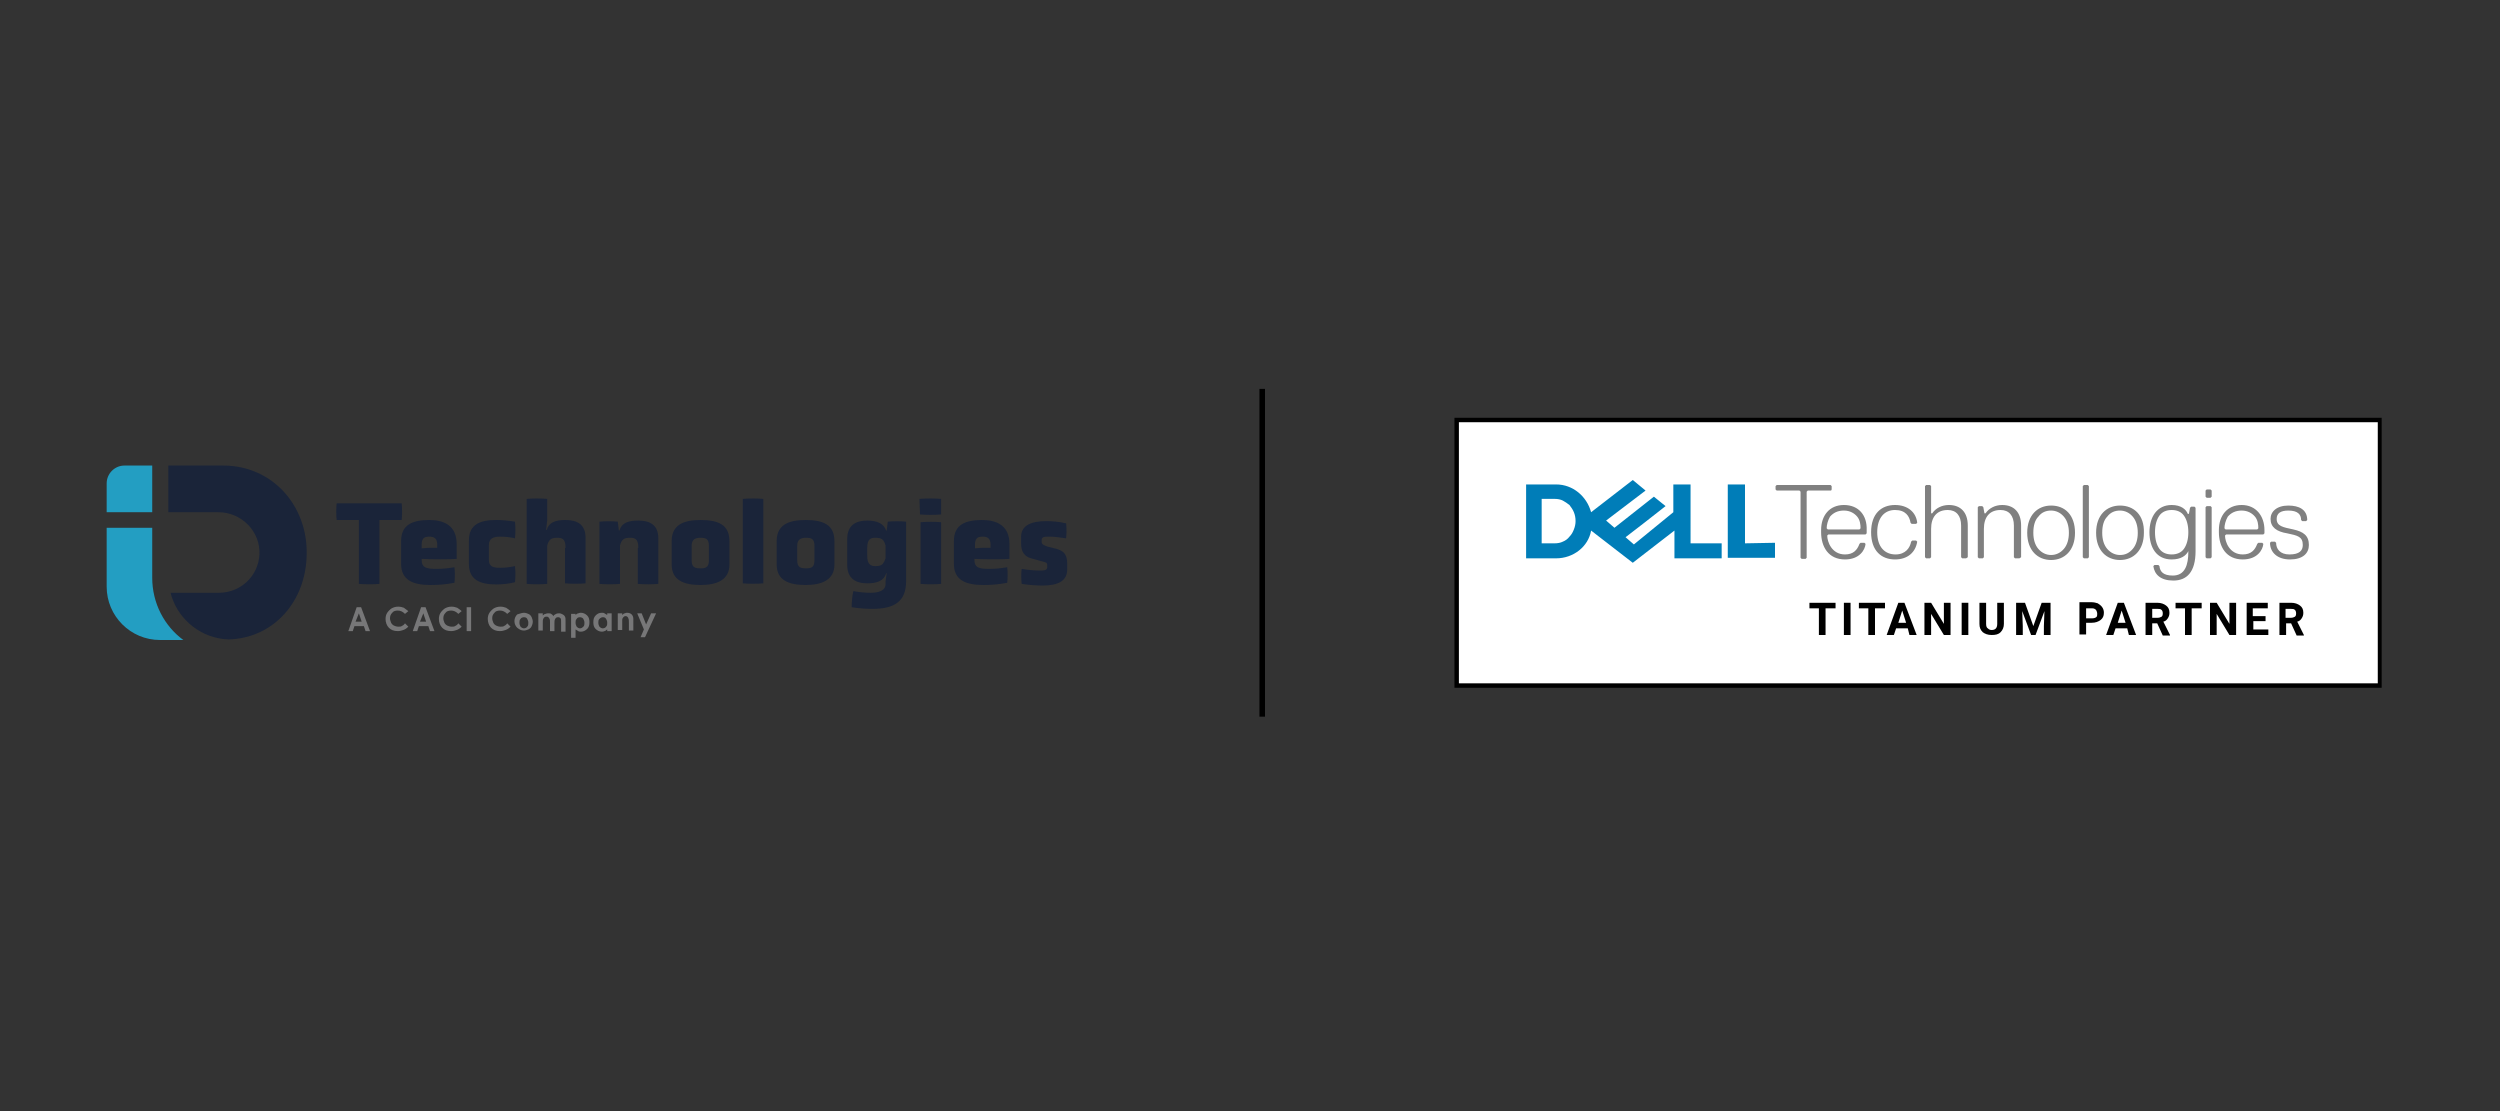 <?xml version="1.0" encoding="utf-8"?>
<svg xmlns="http://www.w3.org/2000/svg" xmlns:xlink="http://www.w3.org/1999/xlink" version="1.1" id="Layer_1" x="0px" y="0px" viewBox="0 0 450 200" style="enable-background:new 0 0 450 200;"><rect x="0" y="0" width="450" height="200" fill="#333333" stroke="none"/> <style type="text/css"> .st0{fill:#FFFFFF;} .st1{fill:#808080;} .st2{fill:#007DB8;} .st3{fill:#1A2439;} .st4{fill:#239EC2;} .st5{fill:#777778;} </style> <g> <g> <rect x="262.2" y="75.6" class="st0" width="166.2" height="47.8"/> <path d="M428,76v47H262.6V76H428 M428.8,75.2H261.8v48.6h166.9V75.2L428.8,75.2z"/> </g> <path class="st1" d="M329.7,88.1v-0.6l-0.2-0.2h-9.7l-0.2,0.2v0.6l0.2,0.2h4.1l0.2,0.2v11.9l0.2,0.2h0.7l0.2-0.2V88.5l0.2-0.2h4.2 L329.7,88.1L329.7,88.1z M331.9,90.9c-2.6,0-4.1,1.9-4.1,4.5v0.4c0,2.6,1.3,4.9,4.3,4.9c2.6,0,3.6-1.7,3.7-2.8l-0.2-0.2h-0.7 l-0.2,0.2c-0.4,1.1-1.1,1.9-2.6,1.9c-2.4,0-3.2-2.3-3.2-3.4l0.2-0.2h6.7l0.2-0.2v-0.6C336.1,92.8,334.6,90.9,331.9,90.9L331.9,90.9 z M331.9,91.9c1.1,0,1.9,0.5,2.4,1.1c0.5,0.6,0.6,1.4,0.6,2.1l-0.2,0.2h-5.7l-0.2-0.2c0-0.6,0.2-1.4,0.6-2.1 C330,92.3,330.8,91.9,331.9,91.9L331.9,91.9z M337.9,95.8c0-2.6,1.3-4,3.2-4c1.9,0,2.6,1.1,2.8,2.3l0.2,0.2h0.8l0.2-0.2 c-0.2-1.9-1.7-3.2-4-3.2c-2.4,0-4.3,1.5-4.3,4.9c0,3.4,1.9,4.9,4.3,4.9c2.3,0,3.7-1.3,4-3.2l-0.2-0.2h-0.7l-0.2,0.2 c-0.2,1.1-1,2.3-2.8,2.3C339.3,99.8,337.9,98.5,337.9,95.8L337.9,95.8z M354.2,100.3v-5.7c0-2.4-1.3-3.7-3.4-3.7 c-1.3,0-2.4,0.6-3,1.5h-0.2v-4.9l-0.2-0.2h-0.7l-0.2,0.2v12.8l0.2,0.2h0.7l0.2-0.2v-5.1c0-2.1,1-3.4,3-3.4c1.5,0,2.4,1,2.4,2.8v5.7 l0.2,0.2h0.7L354.2,100.3L354.2,100.3z M363.8,100.3v-5.7c0-2.4-1.3-3.7-3.4-3.7c-1.3,0-2.4,0.6-3,1.5h-0.2l-0.2-1.1l-0.2-0.2h-0.6 l-0.2,0.2v9l0.2,0.2h0.7l0.2-0.2v-5.1c0-2.1,1-3.4,3-3.4c1.5,0,2.4,1,2.4,2.8v5.7l0.2,0.2h0.8L363.8,100.3L363.8,100.3z M369.2,91 c-2.4,0-4.3,1.7-4.3,4.9c0,3.2,1.9,4.9,4.3,4.9s4.3-1.7,4.3-4.9C373.5,92.7,371.7,91,369.2,91z M369.2,91.9c0.9,0,1.7,0.4,2.3,1.1 c0.6,0.7,0.9,1.7,0.9,2.9c0,1.2-0.3,2.2-0.9,2.9c-0.6,0.7-1.4,1.1-2.3,1.1c-0.9,0-1.7-0.4-2.3-1.1c-0.6-0.7-0.9-1.7-0.9-2.9 c0-1.3,0.3-2.3,0.9-2.9C367.5,92.2,368.3,91.9,369.2,91.9L369.2,91.9z M376,100.3V87.5l-0.2-0.2h-0.7l-0.2,0.2v12.8l0.2,0.2h0.7 L376,100.3z M381.6,91c-2.4,0-4.3,1.7-4.3,4.9c0,3.2,1.9,4.9,4.3,4.9c2.4,0,4.3-1.7,4.3-4.9C386,92.7,384.1,91,381.6,91z M381.6,91.9c0.9,0,1.7,0.4,2.3,1.1c0.6,0.7,0.9,1.7,0.9,2.9c0,1.2-0.3,2.2-0.9,2.9c-0.6,0.7-1.3,1.1-2.3,1.1 c-0.9,0-1.7-0.4-2.3-1.1c-0.6-0.7-0.9-1.7-0.9-2.9c0-1.3,0.3-2.3,0.9-2.9C379.9,92.2,380.7,91.9,381.6,91.9L381.6,91.9z M390.9,90.9c-2.6,0-4,2.1-4,4.9c0,2.8,1.3,4.9,4,4.9c1.7,0,2.6-0.7,3-1.5v0.1c0,2.4-0.6,4.3-2.8,4.3c-1.7,0-2.3-0.7-2.4-1.7 l-0.2-0.2h-0.7l-0.2,0.2c0.2,1.5,1.3,2.6,3.6,2.6c2.4,0,4-1.5,4-5.3v-7.8l-0.2-0.2h-0.6l-0.2,0.2l-0.2,1.1h-0.2 C393.5,91.7,392.6,90.9,390.9,90.9L390.9,90.9z M390.9,91.8c0.9,0,1.7,0.3,2.2,1c0.5,0.7,0.8,1.7,0.8,3c0,1.3-0.3,2.3-0.8,3 c-0.5,0.7-1.3,1-2.2,1c-0.9,0-1.7-0.3-2.2-1c-0.5-0.7-0.8-1.7-0.8-3c0-1.3,0.3-2.3,0.8-3C389.2,92.1,390,91.8,390.9,91.8 L390.9,91.8z M398.1,89.4v-1.1l-0.2-0.2h-0.7l-0.2,0.2v1.1l0.2,0.2h0.7L398.1,89.4z M398.1,100.3v-9l-0.2-0.2h-0.7l-0.2,0.2v9 l0.2,0.2h0.7L398.1,100.3z M403.5,90.9c-2.6,0-4.1,1.9-4.1,4.5v0.4c0,2.6,1.3,4.9,4.3,4.9c2.6,0,3.6-1.7,3.7-2.8l-0.2-0.2h-0.7 l-0.2,0.2c-0.4,1.1-1.1,1.9-2.6,1.9c-2.4,0-3.2-2.3-3.2-3.4l0.2-0.2h6.7l0.2-0.2v-0.6C407.6,92.9,406.1,90.9,403.5,90.9L403.5,90.9 z M403.5,91.9c1.1,0,1.9,0.5,2.4,1.1c0.5,0.6,0.6,1.4,0.6,2.1l-0.2,0.2h-5.7l-0.2-0.2c0-0.6,0.2-1.4,0.6-2.1 C401.6,92.3,402.4,91.9,403.5,91.9L403.5,91.9z M415.6,98.1c0-1.7-1-2.4-2.8-2.8c-1.9-0.4-3-0.6-3-1.9c0-1,0.7-1.5,2.1-1.5 c1.7,0,2.3,0.7,2.3,1.7l0.2,0.2h0.7l0.2-0.2c0-1.9-1.5-2.6-3.4-2.6c-2.1,0-3.2,1.1-3.2,2.4c0,1.5,1.1,2.3,3,2.6 c1.9,0.4,2.8,0.6,2.8,2.1c0,1-0.6,1.7-2.4,1.7c-1.7,0-2.4-1-2.4-2.1l-0.2-0.2h-0.7l-0.2,0.2c0,1.7,1.3,3,3.6,3 C414.5,100.7,415.6,99.6,415.6,98.1L415.6,98.1z"/> <path class="st2" d="M319.5,97.7v2.7H311V87.2h3.1v10.6L319.5,97.7L319.5,97.7z M293.9,86.4l-7.5,5.8c-0.8-2.9-3.3-5-6.3-5h-5.4 v13.3h5.4c3.1,0,5.8-2.1,6.3-5l7.5,5.8l7.5-5.8v5h8.5v-2.7h-5.6V87.2h-3.1v5l-7.1,5.8l-1.5-1.3l3.5-2.7l3.7-2.9l-2.1-1.7l-7.1,5.6 l-1.5-1.3l7.1-5.4L293.9,86.4L293.9,86.4L293.9,86.4z M277.6,89.8h2.3c0.5,0,1,0.1,1.4,0.3c0.4,0.2,0.8,0.5,1.2,0.8 c0.3,0.4,0.6,0.8,0.8,1.3s0.3,1,0.3,1.6c0,0.5-0.1,1-0.3,1.5c-0.2,0.5-0.4,0.9-0.8,1.3c-0.3,0.4-0.7,0.7-1.2,0.9 c-0.4,0.2-0.9,0.3-1.5,0.3h-2.3V89.8L277.6,89.8z"/> <g> <path d="M330.4,109.5h-1.8v4.8h-1.2v-4.8h-1.7v-1h4.7V109.5z"/> <path d="M333.1,114.3h-1.2v-5.8h1.2V114.3z"/> <path d="M339.3,109.5h-1.8v4.8h-1.2v-4.8h-1.7v-1h4.7V109.5z"/> <path d="M343.4,113.1h-2.1l-0.4,1.2h-1.3l2.1-5.8h1.1l2.2,5.8h-1.3L343.4,113.1z M341.7,112.1h1.4l-0.7-2.2L341.7,112.1z"/> <path d="M351.1,114.3h-1.2l-2.3-3.8v3.8h-1.2v-5.8h1.2l2.3,3.8v-3.8h1.2V114.3z"/> <path d="M354.3,114.3h-1.2v-5.8h1.2V114.3z"/> <path d="M360.7,108.5v3.8c0,0.6-0.2,1.1-0.6,1.5c-0.4,0.4-0.9,0.5-1.6,0.5c-0.7,0-1.2-0.2-1.6-0.5c-0.4-0.4-0.6-0.8-0.6-1.5v-3.8 h1.2v3.8c0,0.4,0.1,0.7,0.3,0.8c0.2,0.2,0.4,0.3,0.7,0.3c0.7,0,1-0.4,1-1.1v-3.8H360.7z"/> <path d="M364.5,108.5l1.5,4.2l1.5-4.2h1.6v5.8h-1.2v-1.6l0.1-2.7l-1.6,4.3h-0.8L364,110l0.1,2.7v1.6h-1.2v-5.8H364.5z"/> <path d="M375.5,112.2v2h-1.2v-5.8h2.2c0.4,0,0.8,0.1,1.1,0.2c0.3,0.2,0.6,0.4,0.8,0.7c0.2,0.3,0.3,0.6,0.3,1c0,0.6-0.2,1-0.6,1.3 s-0.9,0.5-1.6,0.5H375.5z M375.5,111.3h1.1c0.3,0,0.6-0.1,0.7-0.2c0.2-0.1,0.2-0.4,0.2-0.6c0-0.3-0.1-0.5-0.2-0.7 c-0.2-0.2-0.4-0.3-0.7-0.3h-1.1V111.3z"/> <path d="M382.9,113.1h-2.1l-0.4,1.2h-1.3l2.1-5.8h1.1l2.2,5.8h-1.3L382.9,113.1z M381.2,112.1h1.4l-0.7-2.2L381.2,112.1z"/> <path d="M388.3,112.2h-0.9v2.1h-1.2v-5.8h2.1c0.7,0,1.2,0.2,1.6,0.5c0.4,0.3,0.6,0.7,0.6,1.3c0,0.4-0.1,0.7-0.3,1 c-0.2,0.3-0.4,0.5-0.8,0.6l1.2,2.4v0.1h-1.3L388.3,112.2z M387.4,111.2h1c0.3,0,0.5-0.1,0.7-0.2c0.2-0.2,0.2-0.4,0.2-0.6 c0-0.3-0.1-0.5-0.2-0.6c-0.2-0.2-0.4-0.2-0.7-0.2h-1V111.2z"/> <path d="M396.3,109.5h-1.8v4.8h-1.2v-4.8h-1.7v-1h4.7V109.5z"/> <path d="M402.5,114.3h-1.2l-2.3-3.8v3.8h-1.2v-5.8h1.2l2.3,3.8v-3.8h1.2V114.3z"/> <path d="M407.9,111.8h-2.3v1.5h2.7v1h-3.9v-5.8h3.8v1h-2.7v1.4h2.3V111.8z"/> <path d="M412.4,112.2h-0.9v2.1h-1.2v-5.8h2.1c0.7,0,1.2,0.2,1.6,0.5c0.4,0.3,0.6,0.7,0.6,1.3c0,0.4-0.1,0.7-0.3,1 c-0.2,0.3-0.4,0.5-0.8,0.6l1.2,2.4v0.1h-1.3L412.4,112.2z M411.4,111.2h1c0.3,0,0.5-0.1,0.7-0.2c0.2-0.2,0.2-0.4,0.2-0.6 c0-0.3-0.1-0.5-0.2-0.6c-0.2-0.2-0.4-0.2-0.7-0.2h-1V111.2z"/> </g> <g> <path class="st3" d="M64.6,93.6h-4c-0.1-0.8-0.1-2.1,0-3h11.7c0.1,0.9,0.1,2.1,0,3h-4v11.5c-1,0.1-2.6,0.1-3.7,0V93.6z"/> <path class="st3" d="M78.7,98c0-1.2-0.7-1.4-1.4-1.4c-0.7,0-1.4,0.1-1.4,1.4v0.7l1.3-0.1h1.5V98z M82.3,100.6 c-1.4,0.1-4.6,0.1-6.4,0v0.2c0,1.3,0.7,1.6,2.6,1.6c1.2,0,2.1-0.1,3.3-0.3c0.1,0.9,0.1,2,0,2.8c-1.6,0.3-2.8,0.4-4.3,0.4 c-3.2,0-5.3-0.9-5.3-3.8v-4.1c0-3,2.1-3.8,5.1-3.8c2.6,0,4.9,1,4.9,4.3V100.6z"/> <path class="st3" d="M88,100.8c0,1.3,1,1.4,2,1.4c1.1,0,1.7-0.1,2.7-0.3c0.1,0.9,0.1,2.1,0,2.9c-1.2,0.3-2.3,0.4-3.4,0.4 c-3,0-4.9-0.9-4.9-3.7v-4.2c0-2.9,2-3.7,4.9-3.7c1.1,0,2.2,0.1,3.4,0.3c0.1,0.9,0.1,2.1,0,3c-0.9-0.2-1.6-0.3-2.7-0.3 c-1,0-2,0.2-2,1.5V100.8z"/> <path class="st3" d="M101.8,98.6c0-1.6-0.6-1.8-1.5-1.8c-1.1,0-1.5,0.3-1.8,1.4v6.9c-0.9,0.1-2.8,0.1-3.7,0V89.8 c0.9-0.1,2.8-0.1,3.7,0v3.8l-0.2,1.8h0.1c0.4-1.4,1.6-1.8,3.4-1.8c2.1,0,3.6,0.8,3.6,3.2v8.2c-0.9,0.1-2.8,0.1-3.7,0V98.6z"/> <path class="st3" d="M114.9,98.6c0-1.6-0.6-1.8-1.5-1.8c-1.1,0-1.5,0.3-1.8,1.4v6.9c-0.9,0.1-2.8,0.1-3.7,0V93.9 c0.8-0.1,2.4-0.1,3.3,0l0.2,1.6h0.1c0.4-1.4,1.6-1.8,3.4-1.8c2.1,0,3.6,0.8,3.6,3.2v8.2c-0.9,0.1-2.8,0.1-3.7,0V98.6z"/> <path class="st3" d="M127.6,98.2c0-1.3-0.7-1.4-1.5-1.4c-0.8,0-1.6,0.2-1.6,1.4v2.7c0,1.3,0.7,1.4,1.6,1.4c0.8,0,1.5-0.1,1.5-1.4 V98.2z M131.3,101.6c0,2.7-2.1,3.7-5.2,3.7c-3.1,0-5.2-0.9-5.2-3.7v-4.2c0-2.9,2.1-3.8,5.2-3.8c3.1,0,5.2,0.8,5.2,3.8V101.6z"/> <path class="st3" d="M133.7,89.8c0.9-0.1,2.8-0.1,3.7,0v15.2c-0.9,0.1-2.8,0.1-3.7,0V89.8z"/> <path class="st3" d="M146.6,98.2c0-1.3-0.7-1.4-1.5-1.4c-0.8,0-1.6,0.2-1.6,1.4v2.7c0,1.3,0.7,1.4,1.6,1.4c0.8,0,1.5-0.1,1.5-1.4 V98.2z M150.2,101.6c0,2.7-2.1,3.7-5.2,3.7c-3.1,0-5.2-0.9-5.2-3.7v-4.2c0-2.9,2.1-3.8,5.2-3.8c3.1,0,5.2,0.8,5.2,3.8V101.6z"/> <path class="st3" d="M159.4,98.2c-0.3-1.1-0.7-1.4-1.8-1.4c-0.9,0-1.5,0.2-1.5,1.9v1.3c0,1.6,0.6,1.9,1.5,1.9 c1.1,0,1.4-0.3,1.8-1.4V98.2z M159.4,104.6l0.2-1.4h-0.1c-0.4,1.4-1.7,1.8-3.4,1.8c-2.1,0-3.6-0.9-3.6-3.3V97 c0-2.4,1.5-3.3,3.6-3.3c1.7,0,3,0.5,3.4,1.8h0.1l0.2-1.6c0.8-0.1,2.4-0.1,3.3,0v10.7c0,3.6-2,5-6.1,5c-1.1,0-2.4-0.1-3.7-0.3 c0-0.8,0.1-2.1,0.3-2.9c1.1,0.2,2.1,0.3,3.1,0.3c1.3,0,2.7-0.3,2.7-1.6V104.6z"/> <path class="st3" d="M165.7,94c0.9-0.1,2.8-0.1,3.7,0v11.1c-0.9,0.1-2.8,0.1-3.7,0V94z M169.4,92.6c-0.9,0.1-2.9,0.1-3.8,0 l-0.1-2.8c0.9-0.1,3-0.1,3.9,0L169.4,92.6z"/> <path class="st3" d="M178.3,98c0-1.2-0.7-1.4-1.4-1.4c-0.7,0-1.4,0.1-1.4,1.4v0.7l1.3-0.1h1.5V98z M181.8,100.6 c-1.4,0.1-4.6,0.1-6.4,0v0.2c0,1.3,0.7,1.6,2.6,1.6c1.2,0,2.1-0.1,3.3-0.3c0.1,0.9,0.1,2,0,2.8c-1.6,0.3-2.8,0.4-4.3,0.4 c-3.2,0-5.3-0.9-5.3-3.8v-4.1c0-3,2.1-3.8,5.1-3.8c2.6,0,4.9,1,4.9,4.3V100.6z"/> <path class="st3" d="M192.1,102.5c0,2.1-1.7,2.9-4.4,2.9c-1.2,0-2.5-0.1-3.8-0.3c-0.1-0.9-0.1-1.9,0-2.7c1.2,0.2,2.4,0.3,3.2,0.3 c0.7,0,1.4,0,1.4-0.6v-0.4c0-0.5-0.4-0.5-1.1-0.7l-1.8-0.5c-1.1-0.3-1.8-1.1-1.8-2.6v-1.3c0-2,1.8-2.8,4.5-2.8 c1.1,0,2.3,0.1,3.6,0.4c0.1,0.9,0.1,1.8,0,2.7c-1.3-0.2-2.2-0.3-3.1-0.3c-0.7,0-1.3,0-1.3,0.6v0.4c0,0.4,0.5,0.6,1.1,0.8l1.6,0.4 c1.3,0.4,1.9,1,1.9,2.7V102.5z"/> <path class="st4" d="M27.4,83.8h-5c-1.8,0-3.2,1.5-3.2,3.2v5.2h8.2V83.8z"/> <path class="st3" d="M55.2,99.8c0.2-8.8-6.2-16-15-16h-7.7h-2.2v8.4h7.9h1.1c4.2,0,7.6,3.5,7.4,7.6c-0.2,3.9-3.4,6.9-7.3,6.9h-8.7 c0.1,0.2,0.1,0.5,0.2,0.7c1.4,4.3,5.4,7.5,10.2,7.7C49.3,114.9,55.1,108.2,55.2,99.8"/> <path class="st4" d="M27.4,104v-0.5v-8.5h-8.2v10.6c0,5.3,4.3,9.6,9.6,9.6H33C29.6,112.7,27.4,108.6,27.4,104"/> <path class="st5" d="M64.6,110.4l-0.6,1.5h1.1L64.6,110.4z M64.2,109.3h0.8l1.6,4.3h-0.8l-0.3-0.9h-1.7l-0.3,0.9h-0.8L64.2,109.3z"/> <path class="st5" d="M73.5,110l-0.6,0.5c-0.4-0.4-0.8-0.6-1.3-0.6c-0.4,0-0.8,0.1-1,0.4c-0.3,0.3-0.4,0.6-0.4,1 c0,0.3,0.1,0.5,0.2,0.8c0.1,0.2,0.3,0.4,0.5,0.5c0.2,0.1,0.5,0.2,0.8,0.2c0.2,0,0.5,0,0.6-0.1c0.2-0.1,0.4-0.2,0.6-0.5l0.6,0.6 c-0.3,0.3-0.6,0.5-0.9,0.6c-0.3,0.1-0.6,0.2-1,0.2c-0.7,0-1.2-0.2-1.6-0.6c-0.4-0.4-0.6-1-0.6-1.6c0-0.4,0.1-0.8,0.3-1.1 c0.2-0.3,0.5-0.6,0.8-0.8c0.4-0.2,0.7-0.3,1.2-0.3c0.4,0,0.7,0.1,1,0.2C73,109.6,73.2,109.8,73.5,110"/> <path class="st5" d="M76.2,110.4l-0.6,1.5h1.1L76.2,110.4z M75.8,109.3h0.8l1.6,4.3h-0.8l-0.3-0.9h-1.7l-0.3,0.9h-0.8L75.8,109.3z"/> <path class="st5" d="M83.1,110l-0.6,0.5c-0.4-0.4-0.8-0.6-1.3-0.6c-0.4,0-0.8,0.1-1,0.4c-0.3,0.3-0.4,0.6-0.4,1 c0,0.3,0.1,0.5,0.2,0.8c0.1,0.2,0.3,0.4,0.5,0.5c0.2,0.1,0.5,0.2,0.8,0.2c0.2,0,0.5,0,0.6-0.1c0.2-0.1,0.4-0.2,0.6-0.5l0.6,0.6 c-0.3,0.3-0.6,0.5-0.9,0.6c-0.3,0.1-0.6,0.2-1,0.2c-0.7,0-1.2-0.2-1.6-0.6c-0.4-0.4-0.6-1-0.6-1.6c0-0.4,0.1-0.8,0.3-1.1 c0.2-0.3,0.5-0.6,0.8-0.8c0.4-0.2,0.7-0.3,1.2-0.3c0.4,0,0.7,0.1,1,0.2C82.6,109.6,82.9,109.8,83.1,110"/> <rect x="84" y="109.3" class="st5" width="0.8" height="4.3"/> <path class="st5" d="M91.9,110l-0.6,0.5c-0.4-0.4-0.8-0.6-1.3-0.6c-0.4,0-0.8,0.1-1,0.4c-0.3,0.3-0.4,0.6-0.4,1 c0,0.3,0.1,0.5,0.2,0.8c0.1,0.2,0.3,0.4,0.5,0.5c0.2,0.1,0.5,0.2,0.8,0.2c0.2,0,0.5,0,0.6-0.1c0.2-0.1,0.4-0.2,0.6-0.5l0.6,0.6 c-0.3,0.3-0.6,0.5-0.9,0.6c-0.3,0.1-0.6,0.2-1,0.2c-0.7,0-1.2-0.2-1.6-0.6c-0.4-0.4-0.6-1-0.6-1.6c0-0.4,0.1-0.8,0.3-1.1 c0.2-0.3,0.5-0.6,0.8-0.8c0.4-0.2,0.7-0.3,1.2-0.3c0.4,0,0.7,0.1,1,0.2C91.4,109.6,91.7,109.8,91.9,110"/> <path class="st5" d="M94.3,111.1c-0.2,0-0.5,0.1-0.6,0.3c-0.2,0.2-0.2,0.4-0.2,0.7c0,0.3,0.1,0.5,0.2,0.7c0.2,0.2,0.4,0.3,0.6,0.3 c0.2,0,0.5-0.1,0.6-0.3c0.2-0.2,0.2-0.4,0.2-0.7c0-0.3-0.1-0.5-0.2-0.7C94.8,111.2,94.6,111.1,94.3,111.1 M94.3,110.3 c0.3,0,0.6,0.1,0.8,0.2c0.3,0.1,0.5,0.4,0.6,0.6c0.1,0.3,0.2,0.5,0.2,0.8c0,0.3-0.1,0.6-0.2,0.8c-0.1,0.3-0.4,0.5-0.6,0.6 c-0.3,0.1-0.5,0.2-0.8,0.2c-0.5,0-0.8-0.2-1.2-0.5c-0.3-0.3-0.5-0.7-0.5-1.2c0-0.5,0.2-0.9,0.5-1.2 C93.5,110.5,93.9,110.3,94.3,110.3"/> <path class="st5" d="M96.9,110.4h0.8v0.4c0.1-0.1,0.3-0.3,0.5-0.3c0.2-0.1,0.3-0.1,0.5-0.1c0.2,0,0.4,0,0.5,0.1 c0.2,0.1,0.3,0.2,0.4,0.4c0.1-0.2,0.3-0.3,0.5-0.4c0.2-0.1,0.4-0.1,0.6-0.1c0.2,0,0.4,0.1,0.6,0.2c0.2,0.1,0.3,0.2,0.4,0.4 c0.1,0.2,0.1,0.4,0.1,0.8v1.9h-0.8V112c0-0.4,0-0.6-0.1-0.7c-0.1-0.1-0.2-0.2-0.4-0.2c-0.1,0-0.3,0-0.4,0.1 c-0.1,0.1-0.2,0.2-0.2,0.3c-0.1,0.1-0.1,0.4-0.1,0.7v1.4h-0.8V112c0-0.3,0-0.5-0.1-0.6c0-0.1-0.1-0.2-0.2-0.3s-0.2-0.1-0.3-0.1 c-0.1,0-0.3,0-0.4,0.1c-0.1,0.1-0.2,0.2-0.2,0.3c-0.1,0.1-0.1,0.4-0.1,0.7v1.4h-0.8V110.4z"/> <path class="st5" d="M104.4,111.1c-0.3,0-0.5,0.1-0.6,0.3c-0.2,0.2-0.2,0.4-0.2,0.7c0,0.3,0.1,0.5,0.2,0.7 c0.2,0.2,0.4,0.3,0.6,0.3c0.2,0,0.4-0.1,0.6-0.3c0.2-0.2,0.2-0.4,0.2-0.7c0-0.3-0.1-0.5-0.2-0.7S104.6,111.1,104.4,111.1 M103.6,110.4v0.3c0.1-0.1,0.3-0.3,0.5-0.3c0.2-0.1,0.3-0.1,0.5-0.1c0.4,0,0.8,0.2,1.1,0.5c0.3,0.3,0.4,0.7,0.4,1.2 c0,0.5-0.1,0.9-0.4,1.2c-0.3,0.3-0.7,0.5-1.1,0.5c-0.2,0-0.4,0-0.5-0.1c-0.2-0.1-0.3-0.2-0.5-0.3v1.5h-0.8v-4.3H103.6z"/> <path class="st5" d="M108.5,111.1c-0.2,0-0.4,0.1-0.6,0.3c-0.2,0.2-0.2,0.4-0.2,0.7c0,0.3,0.1,0.5,0.2,0.7 c0.2,0.2,0.4,0.3,0.6,0.3c0.2,0,0.5-0.1,0.6-0.3c0.2-0.2,0.2-0.4,0.2-0.7c0-0.3-0.1-0.5-0.2-0.7 C108.9,111.1,108.7,111.1,108.5,111.1 M109.3,110.4h0.8v3.2h-0.8v-0.3c-0.2,0.1-0.3,0.3-0.5,0.3c-0.2,0.1-0.3,0.1-0.5,0.1 c-0.4,0-0.8-0.2-1.1-0.5c-0.3-0.3-0.4-0.7-0.4-1.2c0-0.5,0.1-0.9,0.4-1.2c0.3-0.3,0.6-0.5,1.1-0.5c0.2,0,0.4,0,0.5,0.1 c0.2,0.1,0.3,0.2,0.5,0.3V110.4z"/> <path class="st5" d="M111.2,110.4h0.8v0.3c0.2-0.2,0.3-0.3,0.5-0.3c0.1-0.1,0.3-0.1,0.4-0.1c0.3,0,0.6,0.1,0.8,0.3 c0.2,0.2,0.3,0.5,0.3,0.8v2.1h-0.8v-1.4c0-0.4,0-0.6-0.1-0.8c0-0.1-0.1-0.2-0.2-0.3c-0.1-0.1-0.2-0.1-0.3-0.1 c-0.2,0-0.3,0.1-0.4,0.2c-0.1,0.1-0.2,0.3-0.2,0.4c0,0.1,0,0.3,0,0.6v1.3h-0.8V110.4z"/> <polygon class="st5" points="114.7,110.4 115.5,110.4 116.3,112.4 117.2,110.4 118.1,110.4 116.1,114.7 115.3,114.7 115.9,113.3"/> </g> <rect x="226.7" y="70" width="1" height="59"/> </g> </svg>